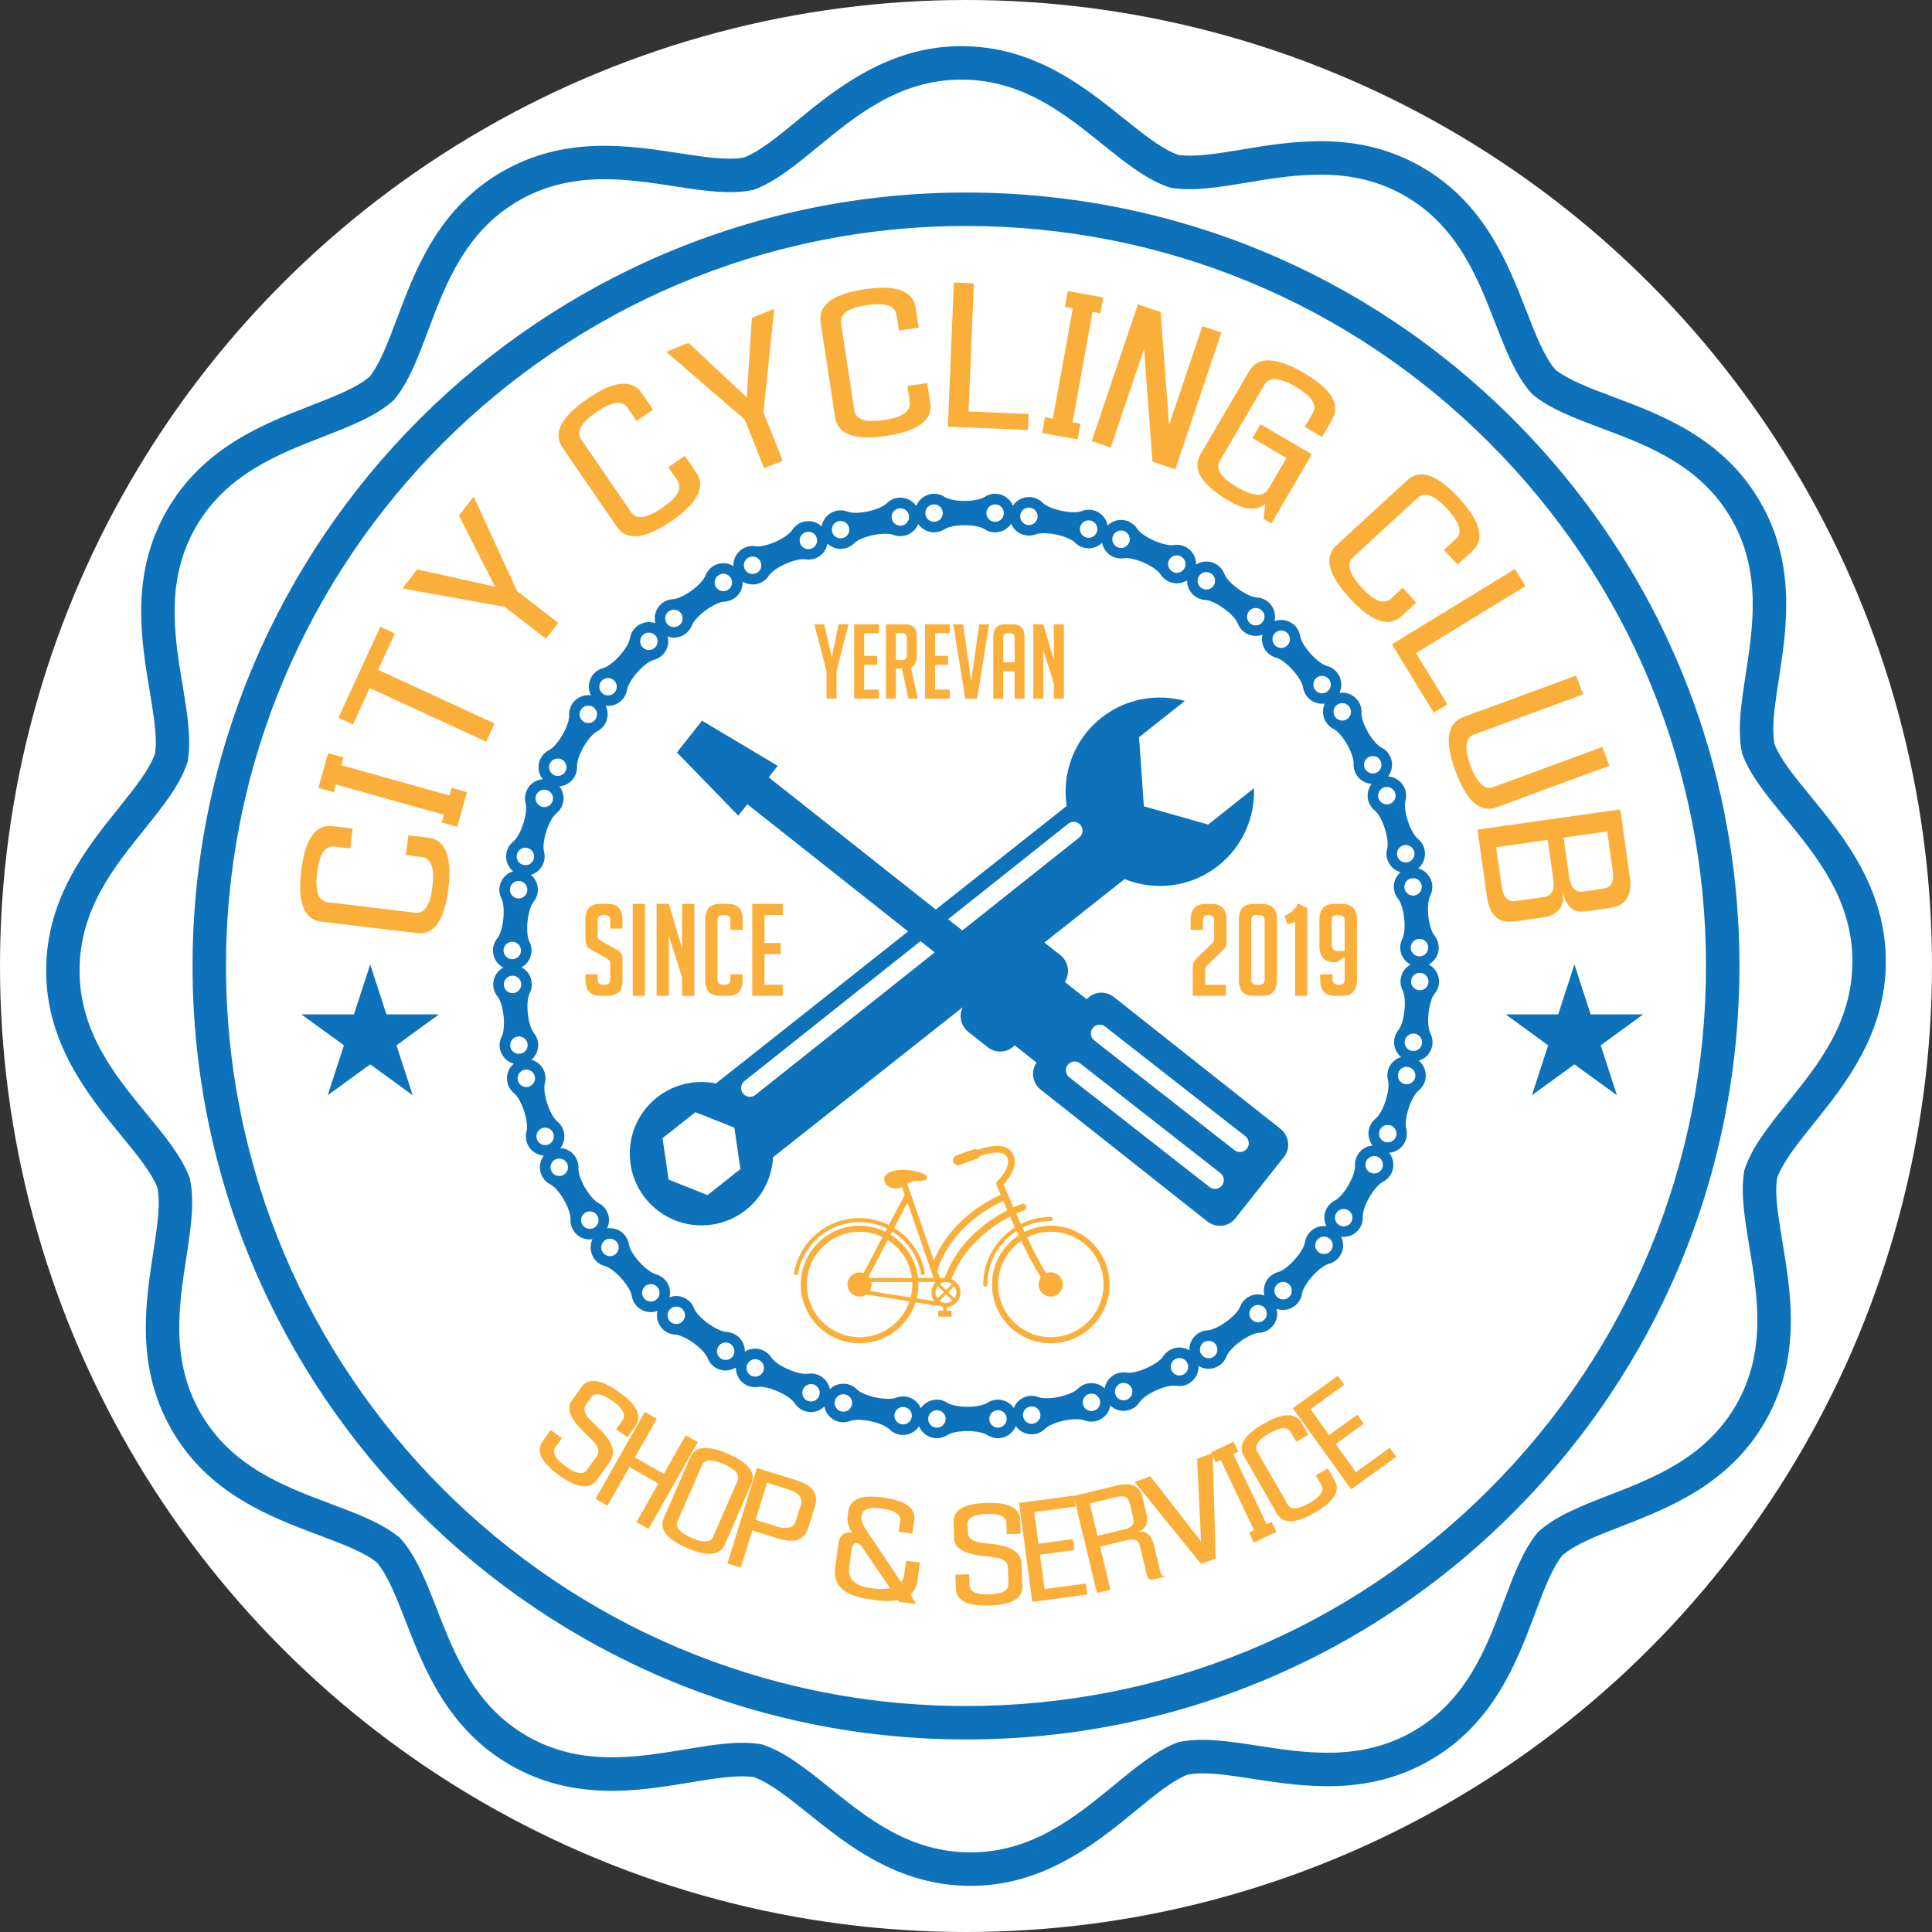 <?xml version="1.0" encoding="UTF-8"?>
<svg xmlns="http://www.w3.org/2000/svg" id="Layer_2" data-name="Layer 2" viewBox="0 0 842 842">
  <rect x="0" y="0" width="842" height="842" fill="#333333" stroke="none"/>
  <defs>
    <style>
      .cls-1 {
        fill: #faaf3a;
      }

      .cls-2, .cls-3 {
        fill: #0d72b9;
      }

      .cls-4 {
        fill: #fff;
      }

      .cls-3 {
        fill-rule: evenodd;
      }
    </style>
  </defs>
  <g id="Layer_1-2" data-name="Layer 1">
    <g>
      <circle class="cls-4" cx="421" cy="421" r="421"></circle>
      <path class="cls-1" d="M457.97,534.18c-4.12,0-8,1-11.45,2.73-.29-.62-.58-1.23-.88-1.86,3.72-1.86,7.89-2.93,12.32-2.93.48,0,.88-.4.88-.88s-.39-.88-.88-.88c-4.7,0-9.12,1.13-13.06,3.09-.69-1.5-1.38-3.02-2.07-4.56,2.06-.94,3.38-1.41,3.44-1.43.77-.25,1.18-1.08.93-1.84-.26-.77-1.08-1.18-1.85-.92-.22.08-1.62.57-3.7,1.5-1.47-3.34-2.91-6.72-4.29-10.07,1.52-1.59,4.94-5.64,4.94-9.83,0-.93-.16-1.88-.56-2.8-2.67-6.09-10.55-4.09-15.72-2.4-.52-.29-1.15-.38-1.76-.18-5.42,1.83-7.44,2.68-7.53,2.71-1.11.46-1.64,1.74-1.18,2.86.46,1.11,1.76,1.65,2.87,1.18.02-.02,2.01-.84,7.23-2.6.6-.21,1.04-.66,1.28-1.19,5.54-1.76,10.62-2.66,12.12.79,1.51,3.48-2.67,8.44-4.41,10.05-.45.42-.6,1.06-.36,1.63.48,1.17,1.11,2.67,1.81,4.36-7.25,3.32-22.12,11.88-29.09,28.64l-11.58-33.39c1.15-.67,2.26-1.25,3.3-1.25,2.47,0,5.27.11,5.27-1.54,0-1.75-5.71-3.34-10.42-3.34s-8.26,1.59-8.26,3.94,2.19,4.22,5.15,4.22c.88,0,1.76-.31,2.62-.72l1.2,3.46-6.92,13.13c-3.88-1.91-8.23-2.99-12.81-2.99-14.02,0-25.99,10-28.47,23.77-.09.48.23.94.71,1.03.48.08.93-.21,1.02-.7,2.33-12.95,13.58-22.33,26.74-22.33,4.28,0,8.36,1,11.99,2.78l-.73,1.38c-3.39-1.66-7.19-2.62-11.21-2.62-14.12,0-25.62,11.5-25.62,25.63s11.5,25.62,25.62,25.62c11.42,0,21.12-7.52,24.42-17.86l11.59,1.83c.13.04.25.09.38.12v1.69h-2.11v2.61h5.81v-2.61h-2.1v-1.59c3.33-.19,6-2.93,6-6.31,0-2.64-1.64-4.91-3.95-5.86,5.6-14.87,18.05-23.32,25.55-27.24.69,1.54,1.39,3.12,2.12,4.72-8.27,5.22-13.8,14.42-13.8,24.9,0,.48.4.88.88.88s.88-.39.88-.88c0-9.78,5.11-18.37,12.77-23.3.3.63.58,1.25.88,1.88-6.98,4.58-11.59,12.46-11.59,21.41,0,14.14,11.49,25.62,25.62,25.62s25.62-11.48,25.62-25.62-11.5-25.63-25.62-25.63ZM388.87,536.7c6.38,3.94,11.06,10.45,12.46,18.28.09.48.54.8,1.02.71.48-.08.79-.55.71-1.02-1.5-8.37-6.52-15.34-13.36-19.54l5.79-11,11.37,32.82h-6.78c-.88-7.96-5.44-14.82-11.93-18.88l.72-1.37ZM397.6,559.8c0,1.95-.27,3.83-.73,5.64l-17.81-2.82c.52-.82.83-1.78.83-2.81,0-.37-.04-.74-.12-1.09h17.77c.02.36.06.72.06,1.09ZM379.05,556.96c-.15-.23-.32-.44-.51-.65l8.37-15.89c5.66,3.6,9.63,9.58,10.5,16.54h-18.36ZM374.62,582.78c-12.67,0-22.98-10.31-22.98-22.98s10.31-22.97,22.98-22.97c3.58,0,6.96.84,9.98,2.31l-8.26,15.7c-.55-.18-1.12-.31-1.72-.31-2.91,0-5.27,2.36-5.27,5.28s2.36,5.27,5.27,5.27c1.09,0,2.11-.33,2.95-.91l18.81,2.98c-3.08,9.08-11.66,15.64-21.76,15.64ZM400.19,558.71h7.28l.12.33s.05-.04.07-.06c-1.06,1.13-1.72,2.64-1.72,4.31,0,1.42.49,2.72,1.28,3.78l-7.72-1.22c.48-1.95.75-3.96.75-6.04,0-.36-.04-.72-.06-1.09ZM412.27,567.87l-.07-.02c-1.01-.01-1.91-.41-2.67-.98l2.78-2.78,2.74,2.73c-.78.61-1.71,1.03-2.78,1.05ZM408.61,565.92c-.54-.75-.93-1.62-.93-2.63,0-1.06.42-2,1.03-2.78l2.66,2.65-2.76,2.75ZM409.69,559.61c.75-.52,1.6-.9,2.58-.9s1.88.39,2.63.94l-2.58,2.58-2.62-2.62ZM416.84,563.29c0,.98-.38,1.83-.89,2.58l-2.7-2.71,2.6-2.6c.59.77,1,1.69,1,2.73ZM411.74,556.84s0,.08-.02.12h-2.07l-1.15-3.31s.02-.03.03-.05c5.9-17.84,21.34-26.82,28.72-30.2.55,1.29,1.13,2.63,1.75,4.07-7.97,4.08-21.31,13.04-27.26,29.37ZM457.97,582.78c-12.67,0-22.98-10.31-22.98-22.98,0-7.9,4.01-14.88,10.09-19.01,2.91,6.07,5.93,11.84,8.59,15.89-.64.87-1.04,1.95-1.04,3.12,0,2.9,2.37,5.27,5.28,5.27s5.27-2.37,5.27-5.27-2.37-5.28-5.27-5.28c-.72,0-1.39.14-2.01.4-2.26-3.62-5.15-9.18-8.25-15.63,3.11-1.57,6.61-2.47,10.32-2.47,12.67,0,22.98,10.29,22.98,22.97s-10.3,22.98-22.98,22.98Z"></path>
      <path class="cls-1" d="M186.64,365.06c7.51.9,10.44,8.29,8.77,22.15-1.66,13.87-6.25,20.36-13.76,19.46l-41.61-4.99c-7.51-.9-10.44-8.29-8.77-22.16,1.67-13.87,6.25-20.36,13.76-19.46l8.67,1.04-1.04,8.67-6.94-.83c-4.05-.48-6.55,3.32-7.52,11.41-.97,8.09.57,12.38,4.61,12.86l38.14,4.57c4.05.48,6.55-3.32,7.52-11.41s-.57-12.38-4.61-12.86l-6.94-.83,1.04-8.67,8.67,1.05Z"></path>
      <path class="cls-1" d="M199.25,360.35l-6.72-1.89.94-3.36-47.07-13.21-.94,3.36-6.72-1.88,4.25-15.14,6.72,1.89-.94,3.36,47.08,13.21.94-3.36,6.72,1.89-4.24,15.13Z"></path>
      <path class="cls-1" d="M211.88,323.23l-50.76-23.37-7.3,15.86-6.34-2.92,18.26-39.65,6.34,2.92-7.3,15.86,50.75,23.37-3.65,7.93Z"></path>
      <path class="cls-1" d="M225.34,257.59l17.94,13.9-5.35,6.9-17.94-13.9-44.58-8.04,6.42-8.28,33.94,7.52-15.75-30.98,6.42-8.28,18.91,41.17Z"></path>
      <path class="cls-1" d="M303.4,205.88c4.28,6.24.67,13.31-10.85,21.22-11.52,7.9-19.42,8.74-23.7,2.5l-23.72-34.55c-4.28-6.24-.67-13.31,10.85-21.22,11.52-7.91,19.41-8.74,23.7-2.5l4.94,7.2-7.2,4.94-3.95-5.76c-2.3-3.36-6.82-2.73-13.54,1.88-6.72,4.61-8.92,8.59-6.62,11.96l21.74,31.67c2.31,3.36,6.82,2.73,13.54-1.88,6.72-4.61,8.92-8.59,6.62-11.96l-3.95-5.75,7.2-4.94,4.94,7.2Z"></path>
      <path class="cls-1" d="M332.74,179.69l8.36,21.11-8.12,3.22-8.36-21.11-34.27-29.62,9.74-3.86,25.37,23.76,2.22-34.69,9.74-3.86-4.69,45.06Z"></path>
      <path class="cls-1" d="M405.4,175.57c1.14,7.48-5.19,12.28-19,14.39-13.81,2.11-21.28-.58-22.43-8.06l-6.33-41.42c-1.14-7.48,5.19-12.28,19-14.39,13.81-2.11,21.29.57,22.43,8.05l1.32,8.63-8.63,1.32-1.05-6.91c-.62-4.03-4.95-5.43-13.01-4.19-8.05,1.23-11.77,3.86-11.16,7.88l5.8,37.98c.61,4.02,4.95,5.43,13,4.19,8.06-1.23,11.77-3.86,11.16-7.89l-1.05-6.9,8.63-1.32,1.32,8.63Z"></path>
      <path class="cls-1" d="M413.11,185.94l2.59-62.81,8.72.36-2.3,55.84,26.17,1.08-.29,6.98-34.89-1.44Z"></path>
      <path class="cls-1" d="M454.18,188.72l1.24-6.88,3.43.62,8.71-48.11-3.44-.62,1.24-6.88,15.46,2.8-1.24,6.88-3.43-.62-8.71,48.11,3.44.62-1.24,6.87-15.46-2.8Z"></path>
      <path class="cls-1" d="M505.83,136.03l3.68,49.15,14.52-43.02,8.27,2.8-20.1,59.56-9.93-3.35-3.68-49.15-14.52,43.02-8.27-2.8,20.1-59.56,9.93,3.35Z"></path>
      <path class="cls-1" d="M554.12,228.12l-3.41-1.99.74-6.65c-3.54,3.32-8.83,2.93-15.86-1.19-12.06-7.05-16.18-13.85-12.35-20.37l21.17-36.17c3.82-6.53,11.76-6.27,23.81.79,12.06,7.05,16.18,13.85,12.35,20.37l-4.41,7.54-7.54-4.41,3.53-6.03c2.05-3.51-.43-7.33-7.47-11.45-7.03-4.11-11.58-4.41-13.64-.89l-19.4,33.16c-2.06,3.51.43,7.33,7.46,11.45,7.04,4.11,11.58,4.41,13.63.89l7.94-13.56-14.83-8.68,3.53-6.03,22.36,13.08-17.64,30.14Z"></path>
      <path class="cls-1" d="M610.82,268.51c-5.57,5.13-13.08,2.54-22.54-7.74-9.46-10.28-11.4-17.98-5.83-23.1l30.85-28.37c5.57-5.13,13.08-2.54,22.53,7.74,9.46,10.28,11.4,17.98,5.84,23.1l-6.43,5.91-5.91-6.42,5.14-4.73c3-2.76,1.74-7.14-3.78-13.13-5.52-6-9.77-7.62-12.78-4.86l-28.27,26.01c-3,2.76-1.74,7.13,3.78,13.13,5.52,6,9.77,7.62,12.77,4.86l5.14-4.73,5.91,6.43-6.43,5.91Z"></path>
      <path class="cls-1" d="M606.61,280.79l53.63-32.8,4.56,7.45-47.67,29.16,13.67,22.35-5.96,3.65-18.23-29.79Z"></path>
      <path class="cls-1" d="M652.21,351.84c-7.1,2.61-13.06-2.64-17.89-15.75-4.82-13.11-3.68-20.97,3.42-23.59l49.16-18.08,3.02,8.19-47.52,17.48c-3.82,1.4-4.33,5.93-1.52,13.58,2.81,7.64,6.13,10.77,9.95,9.36l47.53-17.48,3.01,8.19-49.16,18.09Z"></path>
      <path class="cls-1" d="M706.14,352.74l4.16,29.39c1.14,8.07-1.75,12.59-8.66,13.57l-10.38,1.47c-5.76.81-9.13-2.24-10.11-9.15.98,6.91-1.99,10.86-8.9,11.84l-12.1,1.71c-6.92.98-10.95-2.56-12.09-10.63l-4.16-29.39,62.24-8.81ZM676.96,383.33l-2.44-17.29-22.48,3.18,2.45,17.29c.65,4.61,2.71,6.67,6.16,6.18l12.1-1.71c3.46-.49,4.86-3.04,4.21-7.65ZM683.88,382.35c.65,4.61,2.71,6.67,6.16,6.18l8.64-1.22c3.46-.49,4.86-3.04,4.21-7.65l-2.44-17.29-19.02,2.69,2.45,17.29Z"></path>
      <path class="cls-3" d="M347.06,52.86c-8.53,7.01-15.89,13.03-22.66,15.75-7.3,1.36-17.01-.09-28.27-1.83-22.29-3.43-50.03-7.71-77.35,8.07-27.79,16.04-37.83,42.8-45.9,64.32-3.88,10.33-7.26,19.23-11.75,24.96-5.64,4.82-14.77,8.41-25.36,12.52-21.03,8.19-47.19,18.36-62.97,45.68-8.64,14.97-11.27,30.03-11.27,44.31,0,12.24,1.94,23.91,3.68,34.37,1.41,8.51,2.69,16.12,2.69,22.5,0,1.78-.14,3.4-.36,4.97-2.48,6.98-8.6,14.66-15.72,23.53-14.12,17.59-31.7,39.48-31.7,71.04s18.16,54.17,32.74,71.9c7.01,8.52,13.02,15.89,15.74,22.65.37,1.98.58,4.11.58,6.44,0,6.23-1.14,13.63-2.4,21.82-1.53,9.99-3.23,21.05-3.23,32.69,0,14.37,2.59,29.59,11.3,44.67,16.06,27.81,42.82,37.83,64.33,45.91,10.33,3.88,19.23,7.25,24.97,11.74,4.81,5.64,8.4,14.77,12.52,25.36,8.18,21.04,18.35,47.2,45.67,62.98,27.8,16.05,55.99,11.36,78.64,7.59,10.88-1.8,20.28-3.32,27.49-2.31,7,2.48,14.68,8.59,23.55,15.71,17.59,14.12,39.47,31.69,71.02,31.69s54.17-18.15,71.91-32.74c8.51-7.01,15.89-13.03,22.64-15.74,7.3-1.37,17.01.09,28.26,1.83,22.3,3.43,50.04,7.69,77.36-8.07,27.8-16.05,37.83-42.8,45.9-64.3,3.88-10.34,7.26-19.26,11.77-25,5.63-4.81,14.76-8.41,25.36-12.52,21.02-8.17,47.18-18.34,62.97-45.67,8.63-14.96,11.26-30.04,11.26-44.3,0-12.23-1.94-23.89-3.68-34.35-1.42-8.5-2.68-16.12-2.68-22.49,0-1.79.14-3.42.36-5.01,2.48-7,8.59-14.68,15.72-23.55,14.12-17.59,31.68-39.48,31.68-71.03s-18.16-54.16-32.74-71.9c-7.01-8.51-13.02-15.89-15.75-22.65-.37-1.97-.57-4.08-.57-6.41,0-6.23,1.13-13.63,2.41-21.83,1.54-9.98,3.24-21.07,3.24-32.69,0-14.37-2.59-29.59-11.31-44.7-16.05-27.8-42.81-37.82-64.31-45.89-10.33-3.88-19.24-7.26-24.97-11.75-4.82-5.64-8.41-14.76-12.54-25.37-8.17-21.01-18.35-47.18-45.66-62.96-27.79-16.05-56-11.36-78.65-7.59-10.88,1.8-20.28,3.32-27.49,2.31-6.99-2.47-14.68-8.59-23.55-15.71-17.59-14.12-39.48-31.69-71.01-31.69s-54.18,18.15-71.9,32.74ZM327.91,82.84l.57-.13.53-.2c9.14-3.47,17.97-10.72,27.3-18.39,16.77-13.8,35.77-29.42,62.65-29.42s45.25,15.12,61.89,28.47c9.77,7.85,18.99,15.24,28.62,18.42l.54.18.57.1c9.65,1.56,20.9-.31,32.83-2.29,21.42-3.56,45.7-7.6,68.97,5.83,22.88,13.22,31.65,35.75,39.37,55.63,4.54,11.67,8.83,22.69,15.58,30.26l.38.43.44.37c7.56,6.18,18.25,10.2,29.56,14.43,20.34,7.63,43.39,16.27,56.82,39.54,13.2,22.89,9.53,46.78,6.28,67.89-1.91,12.35-3.7,24.03-1.65,33.96l.12.55.2.55c3.46,9.13,10.72,17.96,18.4,27.28,13.8,16.78,29.43,35.78,29.43,62.65s-15.12,45.28-28.48,61.9c-7.83,9.75-15.24,18.98-18.43,28.62l-.18.54-.09.57c-1.57,9.65.3,20.91,2.28,32.84,3.56,21.42,7.61,45.7-5.83,68.97-13.22,22.89-35.75,31.65-55.63,39.36-11.66,4.54-22.67,8.82-30.23,15.58l-.43.37-.35.44c-6.21,7.58-10.21,18.28-14.47,29.59-7.63,20.34-16.27,43.37-39.54,56.8-22.88,13.21-46.77,9.53-67.86,6.27-12.37-1.9-24.05-3.69-33.97-1.63l-.56.11-.54.2c-9.15,3.46-17.96,10.71-27.29,18.39-16.78,13.79-35.79,29.43-62.66,29.43s-45.26-15.13-61.9-28.48c-9.76-7.83-18.98-15.24-28.62-18.42l-.54-.18-.56-.09c-9.65-1.57-20.91.3-32.83,2.28-21.42,3.55-45.7,7.59-68.96-5.84-22.88-13.21-31.65-35.75-39.38-55.64-4.54-11.66-8.82-22.67-15.57-30.23l-.38-.43-.44-.36c-7.56-6.19-18.25-10.18-29.57-14.44-20.33-7.61-43.38-16.25-56.82-39.53-13.21-22.88-9.53-46.77-6.28-67.85,1.9-12.37,3.7-24.06,1.63-34l-.12-.57-.2-.52c-3.47-9.15-10.72-17.96-18.4-27.3-13.79-16.76-29.43-35.76-29.43-62.65s15.14-45.28,28.5-61.91c7.83-9.76,15.23-18.98,18.41-28.6l.19-.55.09-.57c1.57-9.65-.3-20.89-2.29-32.8-3.57-21.44-7.61-45.71,5.83-69.01,13.22-22.87,35.76-31.64,55.64-39.37,11.66-4.54,22.67-8.82,30.23-15.56l.43-.38.36-.45c6.19-7.58,10.19-18.26,14.44-29.57,7.62-20.34,16.26-43.38,39.54-56.82,22.88-13.2,46.77-9.53,67.85-6.28,12.38,1.91,24.06,3.7,33.99,1.66Z"></path>
      <path class="cls-2" d="M83.92,421.01c0,185.87,151.22,337.08,337.08,337.08,90.04,0,174.69-35.06,238.36-98.73,63.65-63.66,98.72-148.31,98.72-238.36s-35.06-174.7-98.72-238.36c-63.67-63.66-148.31-98.73-238.36-98.73-185.87,0-337.08,151.22-337.08,337.09ZM98.5,421.01c0-177.84,144.68-322.52,322.51-322.52,86.15,0,167.13,33.55,228.04,94.46,60.91,60.91,94.46,141.9,94.46,228.06s-33.55,167.13-94.46,228.06c-60.91,60.92-141.89,94.45-228.04,94.45-177.83,0-322.51-144.67-322.51-322.51Z"></path>
      <path class="cls-1" d="M257.37,618.95l4.19,4.11c5.58,5.49,6.97,10.2,4.15,14.13l-5.64,7.86c-3.05,4.26-8.51,3.57-16.37-2.07-7.86-5.64-10.27-10.58-7.22-14.84l3.52-4.91,4.91,3.52-2.82,3.94c-1.64,2.29-.17,5.08,4.41,8.37,4.59,3.29,7.7,3.78,9.34,1.49l4.22-5.9c1.48-1.91.85-4.22-1.87-6.93l-4.2-4.11c-5.58-5.49-7.2-9.87-4.85-13.15l4.22-5.89c3.05-4.26,8.51-3.57,16.37,2.07,7.86,5.64,10.26,10.58,7.21,14.84l-3.52,4.91-4.91-3.52,2.82-3.94c1.64-2.29.17-5.08-4.41-8.37-4.59-3.29-7.7-3.78-9.34-1.49l-2.11,2.95c-1.41,1.96-.78,4.28,1.87,6.93Z"></path>
      <path class="cls-1" d="M286.25,618.34l-9.55,16.82,12.61,7.17,9.55-16.82,5.26,2.98-21.49,37.85-5.26-2.98,9.55-16.82-12.61-7.16-9.55,16.82-5.25-2.98,21.49-37.85,5.25,2.98Z"></path>
      <path class="cls-1" d="M315.87,673.22c-2.09,4.8-7.57,5.28-16.44,1.41-8.87-3.86-12.25-8.19-10.16-13l11.59-26.6c2.09-4.8,7.57-5.28,16.44-1.41,8.87,3.86,12.25,8.19,10.16,13l-11.59,26.6ZM321.44,645.32c1.13-2.58-.9-5.01-6.07-7.25-5.17-2.25-8.32-2.09-9.45.5l-10.62,24.39c-1.13,2.58.89,5.01,6.07,7.25,5.17,2.25,8.32,2.09,9.45-.5l10.62-24.39Z"></path>
      <path class="cls-1" d="M329.89,639.8l17.37,5.38c6.93,2.15,9.56,5.91,7.89,11.3l-2.86,9.24c-1.67,5.39-5.97,7.01-12.9,4.87l-11.55-3.58-5.01,16.17-5.8-1.8,12.85-41.57ZM338.52,665.25c4.62,1.43,7.4.6,8.36-2.47l2.15-6.93c.95-3.08-.88-5.33-5.5-6.76l-9.24-2.86-5.01,16.16,9.24,2.86Z"></path>
      <path class="cls-1" d="M384.12,657.41c-5.35-.71-8.21.29-8.57,3.01l-.09.72c-.16,1.18.25,2.65,1.22,4.41l16.1,24c.65-.84,1.08-1.96,1.3-3.36l.8-5.99,5.99.8-1.11,8.39c-.33,2.24-1.33,4.05-3.02,5.45l2.53,4.24-7.41-.98-.57-.86c-2.89.79-6.91.71-12.07-.22-11.19-1.49-16.27-6.03-15.26-13.61l1.44-10.79c.48-3.6,2.52-5.16,6.11-4.68-1.74-2.21-2.44-4.54-2.12-6.99l.32-2.39c.69-5.19,5.62-7.18,14.77-5.96,10.02,1.33,14.68,4.6,13.99,9.79l-.8,5.99-5.99-.79.64-4.8c.37-2.8-2.36-4.58-8.19-5.36ZM370.11,682.99c-.69,5.19,2.56,8.27,9.75,9.22,3.27.43,5.96.43,8.05-.03l-12.85-18.91c-2.24-1.52-3.57-.67-3.99,2.52l-.96,7.19Z"></path>
      <path class="cls-1" d="M427.51,672.3l5.83.71c7.77.95,11.74,3.84,11.9,8.68l.32,9.66c.17,5.23-4.57,8.02-14.24,8.34-9.66.32-14.59-2.14-14.76-7.37l-.2-6.04,6.04-.2.16,4.83c.09,2.82,2.96,4.14,8.6,3.95,5.64-.19,8.41-1.69,8.32-4.51l-.24-7.25c0-2.42-1.9-3.87-5.71-4.36l-5.83-.7c-7.77-.95-11.73-3.44-11.86-7.47l-.24-7.25c-.17-5.23,4.57-8.01,14.24-8.33,9.66-.32,14.59,2.13,14.76,7.37l.2,6.04-6.04.2-.16-4.84c-.09-2.82-2.96-4.14-8.6-3.95-5.64.19-8.41,1.69-8.32,4.51l.12,3.63c.08,2.42,1.98,3.87,5.71,4.36Z"></path>
      <path class="cls-1" d="M450.73,658.99l1.85,13.78,14.98-2.01.65,4.79-14.98,2.01,2.01,14.98,17.97-2.41.65,4.79-23.96,3.22-5.79-43.14,23.96-3.22.65,4.79-17.97,2.42Z"></path>
      <path class="cls-1" d="M467.93,651.93l18.81-4.51c6.27-1.5,9.97.1,11.1,4.8l1.69,7.06c1.13,4.7-.27,7.52-4.19,8.46,3.92-.94,6.44.94,7.57,5.64l2.82,11.76c.38,1.57,1.35,2.17,2.92,1.79l-5.88,1.41c-1.57.38-2.54-.22-2.92-1.79l-3.1-12.93c-.56-2.35-2.41-3.15-5.55-2.4l-11.76,2.82,4.51,18.81-5.88,1.41-10.15-42.32ZM490.08,666.51c3.14-.76,4.42-2.3,3.86-4.66l-1.69-7.05c-.56-2.35-2.41-3.15-5.55-2.4l-11.76,2.82,3.38,14.1,11.76-2.81Z"></path>
      <path class="cls-1" d="M529.81,679.22l-6.35,2.35-28.95-35.69,6.8-2.52,22.13,28.42-1.72-35.97,6.8-2.52,1.29,45.94Z"></path>
      <path class="cls-1" d="M546.45,672.3l-2.08-4.36,2.18-1.04-14.53-30.57-2.18,1.04-2.07-4.37,9.83-4.67,2.07,4.36-2.18,1.04,14.53,30.57,2.18-1.04,2.08,4.36-9.83,4.67Z"></path>
      <path class="cls-1" d="M581.68,645.2c2.62,4.54-.26,9.22-8.64,14.06-8.37,4.83-13.87,4.98-16.49.44l-14.5-25.13c-2.62-4.54.26-9.22,8.64-14.05,8.38-4.84,13.88-4.99,16.49-.45l3.02,5.24-5.23,3.02-2.42-4.19c-1.41-2.44-4.56-2.25-9.44.57-4.89,2.82-6.62,5.45-5.21,7.9l13.29,23.03c1.41,2.44,4.56,2.25,9.44-.56,4.89-2.82,6.62-5.45,5.21-7.9l-2.42-4.19,5.24-3.02,3.02,5.23Z"></path>
      <path class="cls-1" d="M571.14,614.13l8.13,11.28,12.26-8.84,2.83,3.92-12.26,8.84,8.84,12.26,14.71-10.61,2.83,3.92-19.61,14.14-25.46-35.29,19.61-14.15,2.83,3.92-14.71,10.61Z"></path>
      <path class="cls-1" d="M265.95,404.71v-3.51c0-1.6-.78-2.4-2.34-2.4h-.84c-1.53,0-2.29.8-2.29,2.4v6.64c0,.74.15,1.25.45,1.5.3.26.78.59,1.45,1l5.08,2.74c1.11.63,1.9,1.12,2.37,1.47.46.36.83.79,1.09,1.28.26.5.39,1.46.39,2.88v8.54c0,4.5-2.16,6.75-6.48,6.75h-3.29c-4.28,0-6.42-2.46-6.42-7.37v-2.01h5.36v2.18c0,1.56.8,2.34,2.4,2.34h.95c1.41,0,2.12-.78,2.12-2.34v-6.81c0-.75-.15-1.25-.45-1.51-.3-.26-.78-.59-1.45-1l-5.08-2.85c-1.11-.6-1.92-1.1-2.43-1.51-.5-.4-.86-.94-1.09-1.59s-.34-1.5-.34-2.54v-8.2c0-4.58,2.14-6.86,6.42-6.86h3.35c4.28,0,6.42,2.29,6.42,6.86v3.9h-5.36Z"></path>
      <path class="cls-1" d="M275.77,434v-40.06h5.35v40.06h-5.35Z"></path>
      <path class="cls-1" d="M297.25,413.3v-19.36h5.35v40.06h-5.35v-7.98l-5.75-18.25v26.22h-5.35v-40.06h5.35l5.75,19.36Z"></path>
      <path class="cls-1" d="M323.65,424.63v2.57c0,4.54-2.14,6.81-6.42,6.81h-3.46c-4.28,0-6.42-2.27-6.42-6.81v-26.45c0-4.54,2.14-6.81,6.42-6.81h3.46c4.28,0,6.42,2.27,6.42,6.81v4.52h-5.36v-4.13c0-1.56-.8-2.34-2.4-2.34h-1.06c-1.41,0-2.12.78-2.12,2.34v25.67c0,1.56.71,2.34,2.12,2.34h1.34c1.41,0,2.12-.78,2.12-2.34v-2.18h5.36Z"></path>
      <path class="cls-1" d="M327.84,434v-40.06h13.28v4.85h-7.92v12.16h7.03v4.85h-7.03v13.34h7.92v4.85h-13.28Z"></path>
      <path class="cls-1" d="M364.56,304.46h-4.33v-11.91l-5.33-20.49h4.29l3.25,14.08h.14l2.93-14.08h4.29l-5.24,20.49v11.91Z"></path>
      <path class="cls-1" d="M372.27,304.46v-32.41h10.74v3.93h-6.41v9.84h5.69v3.92h-5.69v10.79h6.41v3.93h-10.74Z"></path>
      <path class="cls-1" d="M386.13,272.06h8.48c3.31,0,4.96,1.85,4.96,5.55v7.99c0,2.83-.86,4.62-2.57,5.37l3.03,13.49h-4.11l-2.84-13.09h-2.62v13.09h-4.33v-32.41ZM390.46,287.68h2.85c1.29,0,1.94-.79,1.94-2.35v-7c0-1.57-.65-2.35-1.94-2.35h-2.85v11.69Z"></path>
      <path class="cls-1" d="M403.19,304.46v-32.41h10.74v3.93h-6.41v9.84h5.69v3.92h-5.69v10.79h6.41v3.93h-10.74Z"></path>
      <path class="cls-1" d="M431.08,272.06l-5.24,32.41h-5.15l-5.24-32.41h4.29l3.52,24.73,3.52-24.73h4.29Z"></path>
      <path class="cls-1" d="M437.22,304.46h-4.33v-26.85c0-3.7,1.73-5.55,5.19-5.55h3.25c3.46,0,5.19,1.85,5.19,5.55v26.85h-4.33v-11.87h-4.96v11.87ZM442.18,288.67v-10.79c0-1.27-.63-1.9-1.9-1.9h-1.17c-1.27,0-1.9.63-1.9,1.9v10.79h4.96Z"></path>
      <path class="cls-1" d="M459.33,287.72v-15.67h4.33v32.41h-4.33v-6.45l-4.65-14.76v21.21h-4.33v-32.41h4.33l4.65,15.67Z"></path>
      <path class="cls-1" d="M534.24,429.2v4.8h-14.4v-12.33c0-.67.06-1.23.17-1.67.11-.45.31-.87.59-1.26.28-.39.77-.94,1.48-1.64l5.41-5.19c.41-.4.74-.76.98-1.06.24-.3.41-.55.5-.76.09-.2.15-.42.17-.64.02-.23.03-.52.03-.89v-7.42c0-1.56-.76-2.34-2.29-2.34h-.33c-1.53,0-2.29.78-2.29,2.34v4.13h-5.35v-4.46c0-4.58,2.14-6.86,6.42-6.86h2.79c4.28,0,6.42,2.29,6.42,6.86v9.6c0,.74-.1,1.4-.31,1.95-.2.56-.73,1.25-1.59,2.07l-5.92,5.69c-.74.71-1.17,1.19-1.28,1.45-.11.26-.18.52-.2.78-.02.26-.03.61-.03,1.06v5.81h9.04Z"></path>
      <path class="cls-1" d="M546.35,434c-4.28,0-6.42-2.29-6.42-6.86v-26.34c0-4.58,2.14-6.86,6.42-6.86h3.74c4.28,0,6.42,2.29,6.42,6.86v26.34c0,4.58-2.14,6.86-6.42,6.86h-3.74ZM547.41,398.79c-1.42,0-2.12.78-2.12,2.34v25.67c0,1.56.8,2.34,2.4,2.34h1.34c1.41,0,2.12-.78,2.12-2.34v-25.67c0-1.56-.8-2.34-2.4-2.34h-1.33Z"></path>
      <path class="cls-1" d="M561.08,402.81l-1.23-3.68c1.38-.52,2.55-1.25,3.52-2.18.96-.93,1.73-1.93,2.29-3.01h.55l3.52,1.9v38.17h-5.3v-32.2l-3.35,1.01Z"></path>
      <path class="cls-1" d="M580.72,424.63v1.62c0,1.93.8,2.9,2.4,2.9h.78c1.41,0,2.12-.78,2.12-2.34v-9.71l-3.34,2.23h-1.23c-4.28,0-6.42-2.38-6.42-7.14v-11.22c0-4.68,2.13-7.03,6.42-7.03h3.51c4.28,0,6.42,2.34,6.42,7.03v25.9c0,4.76-2.14,7.14-6.42,7.14h-3.18c-4.28,0-6.42-2.38-6.42-7.14v-2.24h5.36ZM586.02,414.47v-13.28c0-1.6-.87-2.4-2.62-2.4h-.62c-1.6,0-2.4.8-2.4,2.4v10.38c0,1.94.8,2.9,2.4,2.9h3.24Z"></path>
      <path class="cls-2" d="M625.16,433.21c1.06-1.24,1.77-2.81,1.95-4.55.38-3.52-1.5-6.75-4.44-8.3,2.88-1.58,4.68-4.77,4.31-8.25-.18-1.74-.89-3.31-1.95-4.55-1.14-1.49-2.14-4.64-2.53-8.36-.39-3.71-.06-7,.74-8.7.77-1.44,1.15-3.12.96-4.86-.37-3.53-2.87-6.3-6.09-7.2,2.49-2.15,3.6-5.65,2.52-8.97-.54-1.68-1.57-3.05-2.86-4.05-1.42-1.23-3.05-4.11-4.21-7.65-1.15-3.56-1.52-6.84-1.08-8.66.46-1.57.47-3.29-.08-4.96-1.1-3.37-4.12-5.55-7.44-5.77,1.99-2.61,2.34-6.27.59-9.29-.87-1.53-2.16-2.67-3.63-3.37-1.64-.91-3.84-3.37-5.71-6.61-1.86-3.23-2.9-6.37-2.86-8.24.13-1.63-.22-3.32-1.1-4.84-1.77-3.06-5.18-4.57-8.48-4.09,1.4-2.97.99-6.62-1.35-9.21-1.18-1.31-2.67-2.16-4.26-2.54-1.79-.54-4.45-2.5-6.96-5.28-2.5-2.77-4.17-5.63-4.51-7.47-.22-1.61-.91-3.19-2.08-4.5-2.37-2.63-6.02-3.4-9.15-2.25.76-3.19-.41-6.67-3.24-8.73-1.42-1.03-3.05-1.55-4.68-1.6-1.87-.16-4.89-1.51-7.91-3.71-3.01-2.19-5.24-4.63-5.96-6.37-.55-1.54-1.56-2.93-2.98-3.96-2.86-2.09-6.59-2.08-9.41-.3.07-3.29-1.79-6.45-4.98-7.87-1.61-.71-3.32-.88-4.92-.59-1.86.24-5.09-.48-8.5-1.99-3.41-1.52-6.09-3.45-7.16-4.99-.86-1.39-2.13-2.55-3.73-3.27-3.24-1.44-6.88-.66-9.27,1.68-.6-3.23-3.09-5.95-6.5-6.67-1.72-.36-3.43-.17-4.94.46-1.77.62-5.07.59-8.72-.18-3.66-.77-6.68-2.1-8.05-3.39-1.13-1.18-2.61-2.05-4.33-2.42-3.47-.73-6.87.79-8.72,3.56-1.27-3.03-4.25-5.16-7.75-5.16-1.76,0-3.39.55-4.73,1.47-1.6.97-4.84,1.65-8.57,1.65s-6.98-.68-8.58-1.65c-1.34-.93-2.98-1.47-4.74-1.47-3.54,0-6.55,2.21-7.79,5.31-1.87-2.7-5.24-4.17-8.65-3.44-1.73.36-3.2,1.23-4.33,2.42-1.36,1.28-4.39,2.61-8.04,3.39-3.66.77-6.96.79-8.74.17-1.51-.62-3.21-.81-4.93-.44-3.47.73-5.96,3.51-6.52,6.8-2.39-2.25-5.99-2.98-9.18-1.56-1.61.72-2.87,1.88-3.73,3.26-1.07,1.54-3.75,3.47-7.17,4.99-3.41,1.52-6.64,2.23-8.5,2-1.61-.3-3.32-.13-4.92.58-3.24,1.44-5.1,4.68-4.97,8-2.81-1.7-6.48-1.67-9.3.39-1.42,1.03-2.42,2.42-2.97,3.97-.72,1.73-2.95,4.17-5.97,6.37-3.02,2.2-6.04,3.56-7.9,3.71-1.64.05-3.27.56-4.69,1.6-2.86,2.08-4.01,5.64-3.19,8.87-3.1-1.08-6.69-.28-9.02,2.3-1.18,1.31-1.86,2.89-2.08,4.51-.35,1.84-2.02,4.69-4.52,7.46-2.5,2.78-5.16,4.74-6.96,5.28-1.59.38-3.08,1.23-4.25,2.54-2.37,2.63-2.75,6.34-1.28,9.34-3.26-.42-6.6,1.11-8.35,4.13-.88,1.52-1.22,3.2-1.1,4.83.04,1.88-1.01,5.01-2.87,8.25-1.87,3.24-4.06,5.7-5.71,6.6-1.48.71-2.76,1.84-3.64,3.37-1.77,3.07-1.38,6.77.69,9.4-3.27.26-6.22,2.46-7.3,5.77-.54,1.68-.53,3.39-.07,4.96.43,1.83.07,5.11-1.09,8.66-1.15,3.55-2.78,6.43-4.21,7.65-1.3.99-2.31,2.37-2.86,4.05-1.09,3.37.07,6.91,2.64,9.05-3.15.94-5.58,3.7-5.95,7.17-.18,1.74.19,3.42.96,4.86.8,1.69,1.12,4.98.73,8.69-.39,3.72-1.39,6.87-2.53,8.36-1.06,1.24-1.77,2.81-1.95,4.56-.37,3.52,1.5,6.75,4.45,8.3-2.88,1.57-4.68,4.77-4.32,8.24.18,1.74.89,3.31,1.95,4.55,1.13,1.49,2.13,4.64,2.52,8.36.39,3.71.07,7.01-.73,8.7-.78,1.44-1.15,3.12-.97,4.86.37,3.53,2.87,6.29,6.09,7.2-2.49,2.14-3.6,5.64-2.52,8.96.55,1.68,1.57,3.05,2.86,4.06,1.42,1.22,3.05,4.09,4.21,7.64,1.15,3.56,1.52,6.84,1.09,8.66-.46,1.57-.47,3.29.07,4.96,1.1,3.36,4.11,5.55,7.44,5.77-1.99,2.62-2.34,6.27-.6,9.29.88,1.53,2.17,2.67,3.64,3.38,1.65.9,3.83,3.36,5.7,6.6,1.87,3.24,2.91,6.37,2.87,8.24-.12,1.64.22,3.32,1.1,4.84,1.77,3.07,5.18,4.58,8.48,4.1-1.4,2.97-.98,6.62,1.35,9.22,1.17,1.3,2.67,2.15,4.26,2.54,1.79.54,4.45,2.49,6.95,5.27,2.51,2.78,4.17,5.62,4.52,7.47.22,1.62.91,3.19,2.08,4.5,2.37,2.62,6.02,3.4,9.15,2.24-.76,3.19.41,6.68,3.24,8.73,1.42,1.03,3.06,1.56,4.69,1.61,1.87.15,4.88,1.51,7.9,3.71,3.02,2.19,5.25,4.63,5.97,6.36.55,1.54,1.56,2.94,2.98,3.97,2.86,2.08,6.59,2.08,9.41.29-.07,3.29,1.79,6.44,4.98,7.86,1.61.72,3.31.88,4.92.59,1.86-.23,5.09.48,8.5,2,3.41,1.52,6.09,3.44,7.16,4.98.86,1.39,2.12,2.55,3.73,3.27,3.24,1.44,6.88.66,9.27-1.68.61,3.22,3.09,5.94,6.51,6.67,1.72.36,3.43.17,4.94-.46,1.77-.61,5.07-.59,8.72.18,3.66.78,6.68,2.1,8.05,3.39,1.13,1.18,2.61,2.05,4.33,2.41,3.47.74,6.87-.79,8.72-3.56,1.26,3.03,4.26,5.16,7.75,5.16,1.76,0,3.39-.54,4.73-1.47,1.61-.97,4.84-1.64,8.57-1.64s6.97.67,8.58,1.65c1.35.91,2.98,1.45,4.73,1.45,3.54,0,6.56-2.19,7.79-5.3,1.87,2.7,5.24,4.17,8.65,3.44,1.72-.36,3.2-1.23,4.33-2.42,1.37-1.28,4.4-2.61,8.04-3.39,3.66-.77,6.96-.79,8.73-.17,1.51.62,3.22.81,4.94.44,3.46-.73,5.96-3.51,6.52-6.8,2.39,2.25,5.99,2.98,9.18,1.56,1.6-.71,2.87-1.86,3.73-3.26,1.07-1.54,3.75-3.46,7.16-4.99,3.42-1.52,6.64-2.23,8.5-1.99,1.61.3,3.32.13,4.92-.58,3.23-1.44,5.09-4.68,4.96-8.01,2.81,1.71,6.48,1.67,9.3-.38,1.42-1.03,2.42-2.42,2.97-3.97.72-1.73,2.95-4.16,5.97-6.37,3.02-2.19,6.03-3.55,7.9-3.71,1.64-.04,3.27-.56,4.69-1.6,2.87-2.08,4.02-5.64,3.19-8.87,3.1,1.08,6.69.3,9.03-2.3,1.17-1.3,1.86-2.88,2.08-4.51.35-1.84,2.01-4.68,4.52-7.46,2.5-2.78,5.16-4.73,6.95-5.28,1.59-.38,3.08-1.23,4.26-2.54,2.37-2.63,2.76-6.34,1.28-9.34,3.26.43,6.6-1.1,8.34-4.12.88-1.52,1.23-3.2,1.1-4.84-.04-1.88,1.01-5.01,2.87-8.25,1.87-3.23,4.07-5.7,5.71-6.6,1.47-.71,2.75-1.85,3.63-3.38,1.78-3.06,1.37-6.77-.69-9.39,3.27-.27,6.22-2.46,7.3-5.78.54-1.68.53-3.39.07-4.96-.43-1.82-.07-5.11,1.09-8.66,1.16-3.55,2.79-6.42,4.21-7.65,1.29-.99,2.31-2.37,2.85-4.05,1.1-3.36-.06-6.91-2.63-9.04,3.14-.94,5.58-3.7,5.94-7.16.19-1.76-.18-3.43-.96-4.87-.8-1.69-1.13-4.97-.73-8.69.39-3.72,1.39-6.88,2.52-8.36ZM622.42,412.59c.22,2.09-1.3,3.96-3.39,4.18-2.09.22-3.96-1.3-4.17-3.39-.22-2.08,1.29-3.96,3.38-4.18,2.09-.22,3.96,1.3,4.18,3.39ZM619.63,386.11c.21,2.09-1.29,3.97-3.39,4.19-2.08.22-3.95-1.3-4.17-3.39-.23-2.09,1.29-3.96,3.38-4.17,2.09-.23,3.96,1.28,4.18,3.38ZM611.47,368.45c2-.65,4.15.44,4.8,2.44.65,2-.45,4.14-2.44,4.8-2,.64-4.14-.45-4.8-2.45-.65-1.99.44-4.14,2.44-4.79ZM608.04,345.58c.65,2-.45,4.14-2.45,4.79-2,.65-4.14-.45-4.79-2.44-.65-2,.44-4.14,2.44-4.79,1.99-.65,4.14.44,4.79,2.44ZM596.38,330c1.82-1.05,4.15-.43,5.2,1.4,1.05,1.81.42,4.14-1.39,5.19-1.83,1.05-4.15.42-5.2-1.39-1.05-1.83-.43-4.15,1.39-5.2ZM583.08,306.94c1.81-1.04,4.14-.42,5.19,1.4s.43,4.15-1.39,5.2c-1.83,1.05-4.14.43-5.2-1.4-1.05-1.82-.43-4.14,1.4-5.2ZM573.63,295.53c1.56-1.4,3.97-1.28,5.37.28,1.41,1.57,1.28,3.97-.28,5.37-1.56,1.41-3.96,1.28-5.36-.28-1.41-1.56-1.28-3.97.28-5.37ZM555.81,275.75c1.57-1.4,3.97-1.28,5.38.29,1.41,1.55,1.28,3.96-.28,5.36-1.56,1.4-3.97,1.28-5.38-.28-1.41-1.56-1.28-3.96.28-5.37ZM544.21,266.53c1.23-1.7,3.61-2.07,5.31-.84,1.7,1.23,2.08,3.61.84,5.31-1.23,1.71-3.61,2.08-5.31.84-1.71-1.23-2.08-3.61-.84-5.31ZM522.67,250.89c1.23-1.7,3.61-2.08,5.31-.84,1.7,1.24,2.08,3.61.84,5.31-1.23,1.71-3.61,2.09-5.31.85-1.7-1.23-2.08-3.61-.84-5.31ZM509.4,244.3c.85-1.92,3.1-2.78,5.02-1.93,1.92.86,2.78,3.1,1.93,5.02-.86,1.91-3.1,2.78-5.02,1.93-1.92-.86-2.78-3.11-1.93-5.02ZM485.08,233.47c.86-1.91,3.1-2.78,5.02-1.93,1.93.86,2.8,3.1,1.94,5.02-.86,1.92-3.11,2.78-5.03,1.93-1.92-.86-2.78-3.1-1.93-5.02ZM470.73,229.78c.44-2.05,2.46-3.36,4.51-2.92,2.05.43,3.36,2.45,2.93,4.51-.44,2.05-2.46,3.36-4.51,2.93-2.06-.43-3.36-2.46-2.93-4.51ZM444.69,224.24c.44-2.05,2.46-3.37,4.51-2.92,2.06.43,3.36,2.45,2.93,4.5-.43,2.05-2.46,3.37-4.51,2.93-2.06-.43-3.37-2.46-2.93-4.51ZM433.69,219.82c2.1,0,3.8,1.71,3.8,3.8s-1.7,3.8-3.8,3.8-3.8-1.71-3.8-3.8,1.7-3.8,3.8-3.8ZM407.07,219.82c2.11,0,3.81,1.71,3.81,3.8s-1.7,3.8-3.81,3.8-3.8-1.71-3.8-3.8,1.7-3.8,3.8-3.8ZM391.59,221.58c2.05-.43,4.07.87,4.51,2.93.44,2.05-.87,4.07-2.92,4.51-2.06.43-4.08-.88-4.51-2.93-.44-2.05.88-4.07,2.93-4.51ZM365.55,227.11c2.05-.43,4.07.88,4.51,2.93.44,2.05-.88,4.07-2.93,4.51-2.06.43-4.08-.88-4.51-2.93-.44-2.06.87-4.07,2.93-4.51ZM350.76,232.06c1.92-.86,4.17,0,5.02,1.92.86,1.92,0,4.17-1.92,5.02-1.92.85-4.17,0-5.03-1.92-.85-1.93,0-4.17,1.93-5.02ZM326.44,242.88c1.92-.85,4.17,0,5.02,1.93.86,1.91,0,4.16-1.93,5.02-1.91.85-4.16-.02-5.02-1.93-.85-1.92,0-4.17,1.93-5.02ZM313.01,250.78c1.7-1.23,4.08-.86,5.31.84,1.23,1.71.86,4.08-.84,5.31-1.7,1.24-4.08.86-5.31-.84-1.23-1.69-.86-4.08.84-5.31ZM291.48,266.43c1.7-1.23,4.07-.86,5.31.84,1.23,1.7.86,4.09-.85,5.31-1.7,1.23-4.07.86-5.31-.84-1.23-1.71-.86-4.08.84-5.32ZM279.98,276.95c1.4-1.56,3.81-1.68,5.37-.28,1.56,1.4,1.68,3.81.28,5.37-1.4,1.56-3.81,1.69-5.37.28-1.56-1.4-1.69-3.8-.28-5.37ZM262.17,296.74c1.41-1.56,3.81-1.68,5.37-.28,1.57,1.4,1.69,3.81.29,5.37-1.41,1.56-3.81,1.69-5.38.28-1.56-1.41-1.68-3.81-.28-5.38ZM253.11,309.43c1.05-1.83,3.37-2.44,5.19-1.4,1.82,1.05,2.44,3.38,1.39,5.19-1.05,1.83-3.38,2.44-5.19,1.39-1.82-1.05-2.44-3.37-1.39-5.19ZM239.8,332.48c1.05-1.81,3.38-2.44,5.2-1.39,1.82,1.05,2.45,3.37,1.39,5.19-1.05,1.82-3.37,2.44-5.2,1.39-1.81-1.05-2.44-3.38-1.39-5.19ZM233.59,346.77c.65-1.99,2.79-3.09,4.79-2.44,2.01.64,3.1,2.8,2.44,4.79-.65,2-2.79,3.09-4.79,2.44-2-.66-3.09-2.8-2.44-4.8ZM225.36,372.08c.65-2,2.8-3.09,4.79-2.44,2,.66,3.09,2.8,2.44,4.79-.65,2-2.8,3.1-4.79,2.45-2-.65-3.09-2.8-2.44-4.8ZM226.43,383.98c2.09.21,3.6,2.09,3.38,4.18-.22,2.08-2.09,3.61-4.18,3.38-2.09-.22-3.6-2.08-3.39-4.18.22-2.09,2.09-3.6,4.18-3.38ZM219.46,413.84c.22-2.09,2.09-3.6,4.18-3.39,2.09.22,3.6,2.1,3.39,4.19-.22,2.08-2.09,3.61-4.18,3.37-2.09-.21-3.6-2.08-3.38-4.17ZM219.59,429.42c-.22-2.09,1.29-3.95,3.39-4.18,2.09-.22,3.96,1.3,4.18,3.39.21,2.09-1.3,3.96-3.38,4.18-2.09.22-3.96-1.3-4.18-3.39ZM222.37,455.89c-.22-2.08,1.3-3.95,3.39-4.18,2.09-.23,3.96,1.3,4.18,3.38.22,2.09-1.3,3.97-3.39,4.18-2.09.22-3.96-1.28-4.18-3.38ZM230.54,473.56c-2,.65-4.15-.44-4.79-2.44-.65-2,.44-4.15,2.44-4.8,2-.65,4.14.45,4.79,2.45.65,2-.44,4.13-2.44,4.79ZM233.97,496.43c-.65-2,.44-4.14,2.44-4.79,2-.66,4.15.44,4.79,2.44.65,2-.44,4.14-2.44,4.79-2,.65-4.14-.43-4.79-2.44ZM245.63,512.01c-1.82,1.05-4.14.43-5.2-1.39-1.05-1.81-.43-4.15,1.39-5.2,1.83-1.04,4.15-.42,5.2,1.4,1.05,1.82.43,4.15-1.39,5.19ZM258.94,535.06c-1.82,1.05-4.15.42-5.19-1.39-1.05-1.83-.43-4.14,1.39-5.2,1.82-1.05,4.15-.42,5.2,1.39,1.05,1.83.43,4.15-1.39,5.2ZM268.38,546.48c-1.56,1.4-3.97,1.28-5.37-.28-1.41-1.56-1.28-3.97.28-5.37,1.56-1.41,3.97-1.28,5.37.28,1.41,1.56,1.28,3.97-.28,5.36ZM286.19,566.26c-1.56,1.41-3.96,1.28-5.37-.28-1.4-1.56-1.28-3.97.28-5.38,1.56-1.4,3.97-1.28,5.38.28,1.4,1.57,1.28,3.97-.29,5.37ZM297.8,575.47c-1.23,1.71-3.61,2.08-5.31.84-1.7-1.23-2.07-3.6-.84-5.31,1.24-1.7,3.61-2.08,5.32-.84,1.7,1.23,2.07,3.61.84,5.31ZM319.34,591.12c-1.24,1.69-3.61,2.08-5.31.84-1.7-1.23-2.08-3.61-.84-5.31,1.23-1.71,3.61-2.08,5.31-.85,1.7,1.23,2.07,3.61.84,5.31ZM332.61,597.71c-.85,1.92-3.1,2.78-5.02,1.93-1.91-.86-2.78-3.1-1.92-5.02.85-1.93,3.1-2.78,5.02-1.93,1.92.86,2.78,3.1,1.93,5.02ZM356.93,608.54c-.86,1.92-3.1,2.78-5.02,1.93-1.92-.85-2.78-3.1-1.93-5.02.86-1.91,3.1-2.78,5.02-1.93,1.92.86,2.78,3.1,1.93,5.02ZM371.28,612.23c-.44,2.06-2.46,3.37-4.51,2.93-2.06-.43-3.36-2.46-2.93-4.51.44-2.06,2.46-3.37,4.51-2.93,2.06.44,3.37,2.46,2.93,4.51ZM397.31,617.77c-.43,2.05-2.45,3.37-4.5,2.93-2.06-.44-3.37-2.46-2.94-4.51.44-2.05,2.46-3.37,4.51-2.93,2.06.43,3.37,2.46,2.93,4.51ZM408.32,622.2c-2.1,0-3.8-1.71-3.8-3.81s1.7-3.8,3.8-3.8,3.81,1.7,3.81,3.8-1.71,3.81-3.81,3.81ZM434.94,622.2c-2.1,0-3.8-1.71-3.8-3.81s1.7-3.8,3.8-3.8,3.81,1.7,3.81,3.8-1.71,3.81-3.81,3.81ZM450.43,620.44c-2.05.43-4.08-.88-4.51-2.93-.44-2.05.88-4.08,2.92-4.51,2.06-.43,4.08.87,4.51,2.93.44,2.05-.87,4.07-2.93,4.51ZM476.47,614.9c-2.06.44-4.08-.87-4.51-2.93-.44-2.05.87-4.08,2.93-4.52,2.06-.43,4.08.88,4.51,2.94.44,2.05-.87,4.07-2.92,4.51ZM491.25,609.96c-1.92.86-4.16-.01-5.02-1.92-.86-1.93,0-4.17,1.93-5.03,1.92-.84,4.17,0,5.02,1.93.85,1.92,0,4.16-1.93,5.02ZM515.57,599.13c-1.92.86-4.17,0-5.02-1.93-.86-1.92.01-4.17,1.93-5.02,1.92-.86,4.17,0,5.02,1.92.85,1.92,0,4.17-1.93,5.03ZM528.99,591.23c-1.69,1.23-4.07.86-5.31-.84-1.23-1.7-.86-4.07.84-5.31,1.7-1.23,4.07-.86,5.31.84,1.23,1.7.86,4.08-.84,5.31ZM550.53,575.58c-1.69,1.24-4.07.86-5.31-.84-1.23-1.7-.86-4.08.84-5.31,1.71-1.23,4.07-.86,5.31.85,1.23,1.69.86,4.07-.84,5.31ZM562.02,565.05c-1.4,1.56-3.8,1.68-5.36.28-1.56-1.41-1.69-3.82-.28-5.37,1.4-1.56,3.8-1.69,5.36-.28,1.56,1.4,1.69,3.81.28,5.37ZM579.84,545.27c-1.41,1.57-3.81,1.69-5.38.28-1.56-1.4-1.69-3.8-.28-5.37,1.4-1.56,3.82-1.69,5.38-.28,1.56,1.41,1.69,3.81.28,5.37ZM588.9,532.59c-1.05,1.81-3.38,2.44-5.19,1.39-1.83-1.05-2.44-3.38-1.4-5.2,1.05-1.81,3.37-2.44,5.2-1.38,1.81,1.05,2.44,3.37,1.39,5.19ZM591.64,503.43c-.87,1.5-1.22,3.18-1.11,4.8.06,1.86-.98,5.02-2.86,8.27-1.88,3.25-4.09,5.73-5.74,6.61-.04.03-.08.05-.11.07-.03.01-.05.02-.08.03-1.38.71-2.59,1.81-3.42,3.26-1.46,2.52-1.45,5.49-.25,7.92-2.64-.33-5.39.58-7.3,2.7-1.17,1.3-1.86,2.86-2.08,4.47-.34,1.84-2.01,4.7-4.53,7.5-2.51,2.79-5.19,4.75-6.98,5.28-.04,0-.08.03-.11.04-.03,0-.06.02-.09.03-1.5.41-2.91,1.23-4.03,2.47-1.94,2.17-2.56,5.07-1.89,7.71-2.51-.88-5.39-.56-7.71,1.11-1.41,1.03-2.41,2.41-2.96,3.94-.71,1.73-2.95,4.19-5.99,6.4-3.04,2.21-6.06,3.58-7.93,3.71-.04,0-.08.01-.12.02-.03,0-.06,0-.09,0-1.55.09-3.1.6-4.45,1.58-2.36,1.72-3.56,4.43-3.45,7.13-2.27-1.37-5.16-1.66-7.77-.5-1.6.71-2.85,1.86-3.72,3.24-1.05,1.55-3.75,3.48-7.18,5.01-3.43,1.54-6.67,2.24-8.53,2-.04-.02-.08-.02-.12-.03-.03,0-.06,0-.09,0-1.53-.23-3.15-.06-4.68.62-2.67,1.19-4.4,3.59-4.86,6.26-1.94-1.83-4.7-2.7-7.5-2.11-1.71.37-3.18,1.22-4.31,2.39-1.35,1.29-4.4,2.63-8.07,3.41-3.68.78-7,.79-8.76.16-.03-.01-.07-.03-.11-.04-.03-.01-.06-.01-.08-.02-1.46-.56-3.08-.71-4.71-.37-2.85.6-5.05,2.6-6.05,5.11-1.51-2.18-4.04-3.62-6.9-3.62-1.74,0-3.36.54-4.71,1.44-1.59.99-4.84,1.66-8.6,1.66s-7.01-.67-8.6-1.66c-.03-.02-.07-.04-.1-.06-.02-.01-.05-.03-.08-.05-1.31-.84-2.86-1.33-4.53-1.33-2.92,0-5.48,1.49-6.99,3.75-1.03-2.46-3.2-4.38-5.99-4.98-1.71-.37-3.4-.18-4.91.43-1.76.64-5.08.62-8.76-.16-3.67-.79-6.71-2.12-8.07-3.41-.03-.03-.06-.06-.08-.08-.02-.03-.05-.04-.07-.07-1.1-1.09-2.52-1.9-4.15-2.24-2.85-.61-5.67.31-7.61,2.2-.5-2.61-2.21-4.94-4.83-6.11-1.59-.71-3.29-.88-4.89-.6-1.86.25-5.1-.46-8.53-1.98-3.43-1.53-6.13-3.47-7.18-5.01-.03-.04-.05-.08-.07-.1-.01-.03-.03-.05-.05-.08-.85-1.3-2.07-2.39-3.6-3.06-2.66-1.2-5.61-.87-7.91.57.06-2.65-1.13-5.3-3.45-6.98-1.41-1.03-3.03-1.54-4.66-1.6-1.87-.14-4.9-1.51-7.93-3.71-3.04-2.2-5.28-4.67-5.99-6.39-.01-.04-.03-.09-.04-.11-.01-.03-.03-.05-.03-.09-.57-1.44-1.53-2.76-2.88-3.74-2.36-1.71-5.31-2.02-7.85-1.08.61-2.59,0-5.42-1.92-7.55-1.17-1.29-2.65-2.14-4.22-2.53-1.8-.53-4.47-2.49-6.99-5.29-2.51-2.78-4.19-5.65-4.52-7.49,0-.04-.02-.08-.02-.12,0-.03,0-.06-.01-.08-.25-1.55-.92-3.03-2.04-4.27-1.95-2.17-4.77-3.08-7.45-2.69,1.14-2.4,1.12-5.3-.32-7.78-.87-1.51-2.14-2.64-3.6-3.35-1.65-.89-3.86-3.37-5.74-6.62-1.88-3.26-2.92-6.4-2.86-8.28,0-.04,0-.08,0-.12,0-.03,0-.06,0-.09.07-1.55-.28-3.15-1.11-4.58-1.46-2.52-4.03-4-6.74-4.18,1.61-2.12,2.2-4.96,1.32-7.68-.54-1.67-1.55-3.04-2.83-4.04-1.43-1.21-3.07-4.09-4.23-7.68-1.16-3.57-1.53-6.87-1.08-8.69,0-.04.02-.08.03-.11,0-.02.01-.06.03-.09.39-1.5.38-3.13-.13-4.72-.9-2.78-3.11-4.75-5.72-5.48,2.01-1.74,3.17-4.39,2.88-7.25-.18-1.73-.88-3.29-1.93-4.53-1.14-1.49-2.15-4.65-2.54-8.38-.4-3.74-.07-7.05.75-8.73.02-.04.03-.08.05-.11.01-.03.03-.06.03-.08.7-1.39,1.03-2.99.86-4.65-.3-2.89-2.05-5.29-4.45-6.55,2.33-1.28,4.02-3.63,4.32-6.47.18-1.74-.18-3.4-.94-4.84-.81-1.69-1.14-4.99-.75-8.73.4-3.74,1.4-6.9,2.55-8.38.03-.03.05-.06.07-.1.02-.01.03-.04.05-.06.98-1.21,1.63-2.71,1.8-4.37.31-2.9-.91-5.61-2.99-7.34,2.55-.77,4.69-2.73,5.58-5.44.54-1.67.53-3.37.08-4.92-.44-1.82-.08-5.13,1.08-8.7,1.17-3.58,2.81-6.47,4.24-7.66.03-.03.06-.06.09-.08.03-.02.04-.04.07-.06,1.2-.98,2.15-2.3,2.67-3.9.9-2.76.27-5.67-1.4-7.8,2.65-.22,5.15-1.68,6.58-4.16.88-1.51,1.22-3.18,1.11-4.8-.06-1.88.99-5.02,2.86-8.28,1.88-3.26,4.09-5.74,5.74-6.62.04-.02.07-.04.1-.06.03-.01.05-.03.08-.04,1.38-.71,2.59-1.81,3.42-3.26,1.46-2.52,1.45-5.48.25-7.92,2.64.34,5.39-.58,7.31-2.7,1.17-1.3,1.86-2.86,2.08-4.46.33-1.84,2.01-4.71,4.52-7.5,2.52-2.8,5.19-4.76,6.99-5.28.04,0,.08-.03.11-.03.03,0,.06-.03.09-.03,1.5-.4,2.91-1.23,4.03-2.47,1.95-2.17,2.56-5.07,1.9-7.7,2.51.88,5.39.56,7.71-1.12,1.41-1.03,2.4-2.41,2.96-3.94.71-1.73,2.95-4.18,5.99-6.4,3.04-2.21,6.06-3.57,7.93-3.71.04,0,.08,0,.12-.02h.09c1.55-.09,3.1-.6,4.45-1.59,2.36-1.71,3.55-4.42,3.45-7.13,2.27,1.38,5.16,1.67,7.77.52,1.59-.72,2.85-1.86,3.71-3.25,1.06-1.54,3.75-3.48,7.18-5.01,3.43-1.54,6.68-2.24,8.54-1.98.03,0,.08,0,.11.01.03,0,.06,0,.09.01,1.54.23,3.16.06,4.68-.62,2.66-1.18,4.4-3.59,4.86-6.26,1.94,1.83,4.7,2.7,7.49,2.11,1.71-.36,3.18-1.22,4.31-2.39,1.36-1.29,4.4-2.63,8.07-3.41,3.67-.77,7-.79,8.75-.16.04.02.08.03.11.04.03.01.06.01.08.03,1.45.54,3.08.7,4.71.36,2.85-.6,5.05-2.59,6.06-5.11,1.51,2.18,4.04,3.62,6.89,3.62,1.75,0,3.37-.54,4.71-1.44,1.59-.98,4.84-1.66,8.6-1.66s7.01.67,8.59,1.66c.03.02.08.04.1.06.03.03.06.04.08.06,1.31.84,2.86,1.33,4.53,1.33,2.92,0,5.48-1.49,6.98-3.74,1.04,2.45,3.2,4.38,5.99,4.97,1.71.36,3.4.17,4.91-.43,1.77-.63,5.09-.61,8.76.17,3.67.78,6.72,2.11,8.07,3.41.03.02.06.04.09.08.02.02.05.04.06.06,1.11,1.09,2.52,1.9,4.16,2.25,2.85.6,5.67-.32,7.61-2.21.5,2.61,2.21,4.95,4.83,6.11,1.6.71,3.29.88,4.9.59,1.85-.24,5.09.46,8.52,1.98,3.43,1.54,6.13,3.47,7.18,5.01.02.04.04.07.07.1.01.03.03.05.05.07.85,1.31,2.07,2.39,3.6,3.07,2.66,1.18,5.6.87,7.9-.58-.06,2.66,1.14,5.3,3.45,6.98,1.41,1.03,3.03,1.54,4.66,1.6,1.86.13,4.89,1.5,7.93,3.71,3.05,2.2,5.28,4.67,5.98,6.38.02.04.04.09.05.12.01.03.03.05.04.08.56,1.45,1.52,2.77,2.88,3.75,2.36,1.71,5.31,2.01,7.86,1.07-.61,2.59,0,5.43,1.92,7.56,1.17,1.29,2.65,2.15,4.22,2.52,1.8.53,4.47,2.5,6.99,5.29,2.52,2.78,4.19,5.65,4.53,7.5,0,.03.02.08.02.11,0,.03.01.06.01.08.25,1.54.93,3.03,2.04,4.26,1.96,2.17,4.77,3.08,7.46,2.7-1.13,2.4-1.12,5.3.31,7.78.87,1.51,2.14,2.64,3.6,3.36,1.66.88,3.87,3.36,5.74,6.62,1.88,3.25,2.92,6.41,2.87,8.28-.01.03,0,.08-.01.11v.09c-.08,1.54.28,3.14,1.11,4.58,1.46,2.53,4.03,4.01,6.74,4.18-1.61,2.12-2.2,4.96-1.32,7.67.54,1.67,1.55,3.04,2.83,4.04,1.44,1.22,3.08,4.1,4.23,7.68,1.17,3.57,1.54,6.88,1.08,8.69,0,.04-.01.08-.03.12-.01.02-.01.05-.03.08-.39,1.5-.38,3.13.14,4.73.91,2.77,3.11,4.75,5.72,5.48-2.01,1.73-3.17,4.39-2.88,7.23.18,1.74.88,3.29,1.93,4.53,1.14,1.49,2.16,4.65,2.55,8.39.39,3.73.06,7.04-.76,8.72-.01.04-.03.08-.05.11-.01.03-.03.06-.04.08-.69,1.39-1.03,2.99-.85,4.65.3,2.9,2.05,5.29,4.44,6.55-2.32,1.28-4.02,3.63-4.32,6.48-.18,1.73.18,3.4.94,4.84.81,1.68,1.15,4.99.75,8.72-.39,3.74-1.4,6.9-2.54,8.38-.03.03-.05.07-.08.1-.01.02-.04.04-.05.07-.98,1.2-1.64,2.71-1.81,4.37-.31,2.89.91,5.6,2.99,7.33-2.54.77-4.68,2.73-5.57,5.44-.54,1.67-.53,3.37-.08,4.93.44,1.81.08,5.12-1.08,8.69-1.16,3.58-2.81,6.47-4.23,7.67-.04.03-.06.05-.09.07-.02.03-.04.05-.07.06-1.2.98-2.15,2.31-2.67,3.9-.89,2.77-.27,5.67,1.4,7.8-2.65.22-5.16,1.68-6.58,4.16ZM602.2,509.53c-1.05,1.81-3.37,2.44-5.2,1.39-1.81-1.05-2.44-3.38-1.39-5.19,1.05-1.82,3.38-2.45,5.2-1.4,1.81,1.06,2.44,3.39,1.38,5.2ZM608.43,495.24c-.65,2-2.8,3.09-4.8,2.44-1.99-.64-3.09-2.79-2.44-4.79.65-2,2.79-3.09,4.79-2.44,2,.64,3.09,2.78,2.44,4.79ZM616.65,469.92c-.64,2-2.8,3.09-4.79,2.44s-3.09-2.79-2.44-4.79c.64-2,2.78-3.09,4.79-2.44,2,.65,3.09,2.8,2.44,4.79ZM615.58,458.03c-2.09-.21-3.6-2.09-3.39-4.17.22-2.09,2.08-3.6,4.19-3.39,2.08.22,3.6,2.08,3.38,4.18-.22,2.09-2.1,3.6-4.18,3.38ZM618.37,431.56c-2.08-.23-3.61-2.1-3.39-4.18.23-2.09,2.1-3.6,4.18-3.38,2.09.22,3.61,2.09,3.39,4.18-.22,2.09-2.09,3.6-4.18,3.38Z"></path>
      <polygon class="cls-2" points="161.34 420.33 168.41 442.09 191.31 442.09 172.79 455.56 179.86 477.32 161.34 463.87 142.82 477.32 149.89 455.56 131.37 442.09 154.27 442.09 161.34 420.33"></polygon>
      <polygon class="cls-2" points="686.16 420.33 693.24 442.09 716.13 442.09 697.61 455.56 704.68 477.32 686.16 463.87 667.64 477.32 674.71 455.56 656.2 442.09 679.09 442.09 686.16 420.33"></polygon>
      <path class="cls-2" d="M558.04,491.95l-72.57-57.4c-3.67-2.91-8.87-2.44-11.88.94l-9.53-7.54c2.42-3.77,1.68-8.81-1.89-11.65l-6.99-5.53,34.94-27.64c13.23,5.33,28.86,3.64,40.85-5.86,10.67-8.44,15.99-21.09,15.53-33.73l-19.97,15.81-28.02-7.95-2.09-30.12,19.97-15.8c-12.18-3.34-25.73-1.1-36.41,7.35-11.99,9.48-17.24,24.31-15.1,38.42l-57.05,45.13-72.84-57.62,3.94-4.99-32.97-19.68-10.95,13.84,26.76,27.54,3.94-4.97,70.07,55.43-83.77,66.27c-8.72-1.79-18.15.13-25.68,6.09-13.53,10.7-15.82,30.34-5.12,43.88,10.71,13.54,30.35,15.83,43.89,5.13,7.35-5.82,11.35-14.27,11.79-22.94l82.65-65.37c-1.76,3.63-.84,8.1,2.45,10.71l8.48,6.71c3.58,2.83,8.66,2.39,11.76-.84l9.53,7.54c-2.59,3.72-1.86,8.89,1.81,11.79l72.57,57.4c3.8,3.01,9.29,2.42,12.24-1.31l21.21-26.81c2.95-3.75,2.26-9.21-1.54-12.22ZM465.55,358.99c1.67-1.32,4.09-1.04,5.41.64,1.32,1.66,1.04,4.09-.63,5.4l-50.93,40.48-6.2-4.9,52.36-41.62ZM308.36,520.84l-16.96-6.74-2.65-18.06,14.32-11.33,16.96,6.74,2.66,18.05-14.32,11.33ZM329.23,477.18c-1.67,1.32-4.09,1.04-5.41-.63-1.31-1.66-1.03-4.09.63-5.41l76.71-60.97,6.2,4.9-78.13,62.1ZM532.53,516.66c-1.3,1.67-3.73,1.96-5.4.66l-61.13-47.83c-1.68-1.32-1.97-3.73-.66-5.41,1.31-1.67,3.73-1.97,5.4-.65l61.14,47.83c1.68,1.31,1.97,3.73.66,5.4ZM543.44,500.61c-1.31,1.67-3.73,1.97-5.41.67l-61.14-47.83c-1.67-1.31-1.97-3.72-.66-5.4,1.31-1.67,3.73-1.96,5.4-.66l61.13,47.82c1.67,1.31,1.97,3.73.67,5.4Z"></path>
    </g>
  </g>
</svg>
